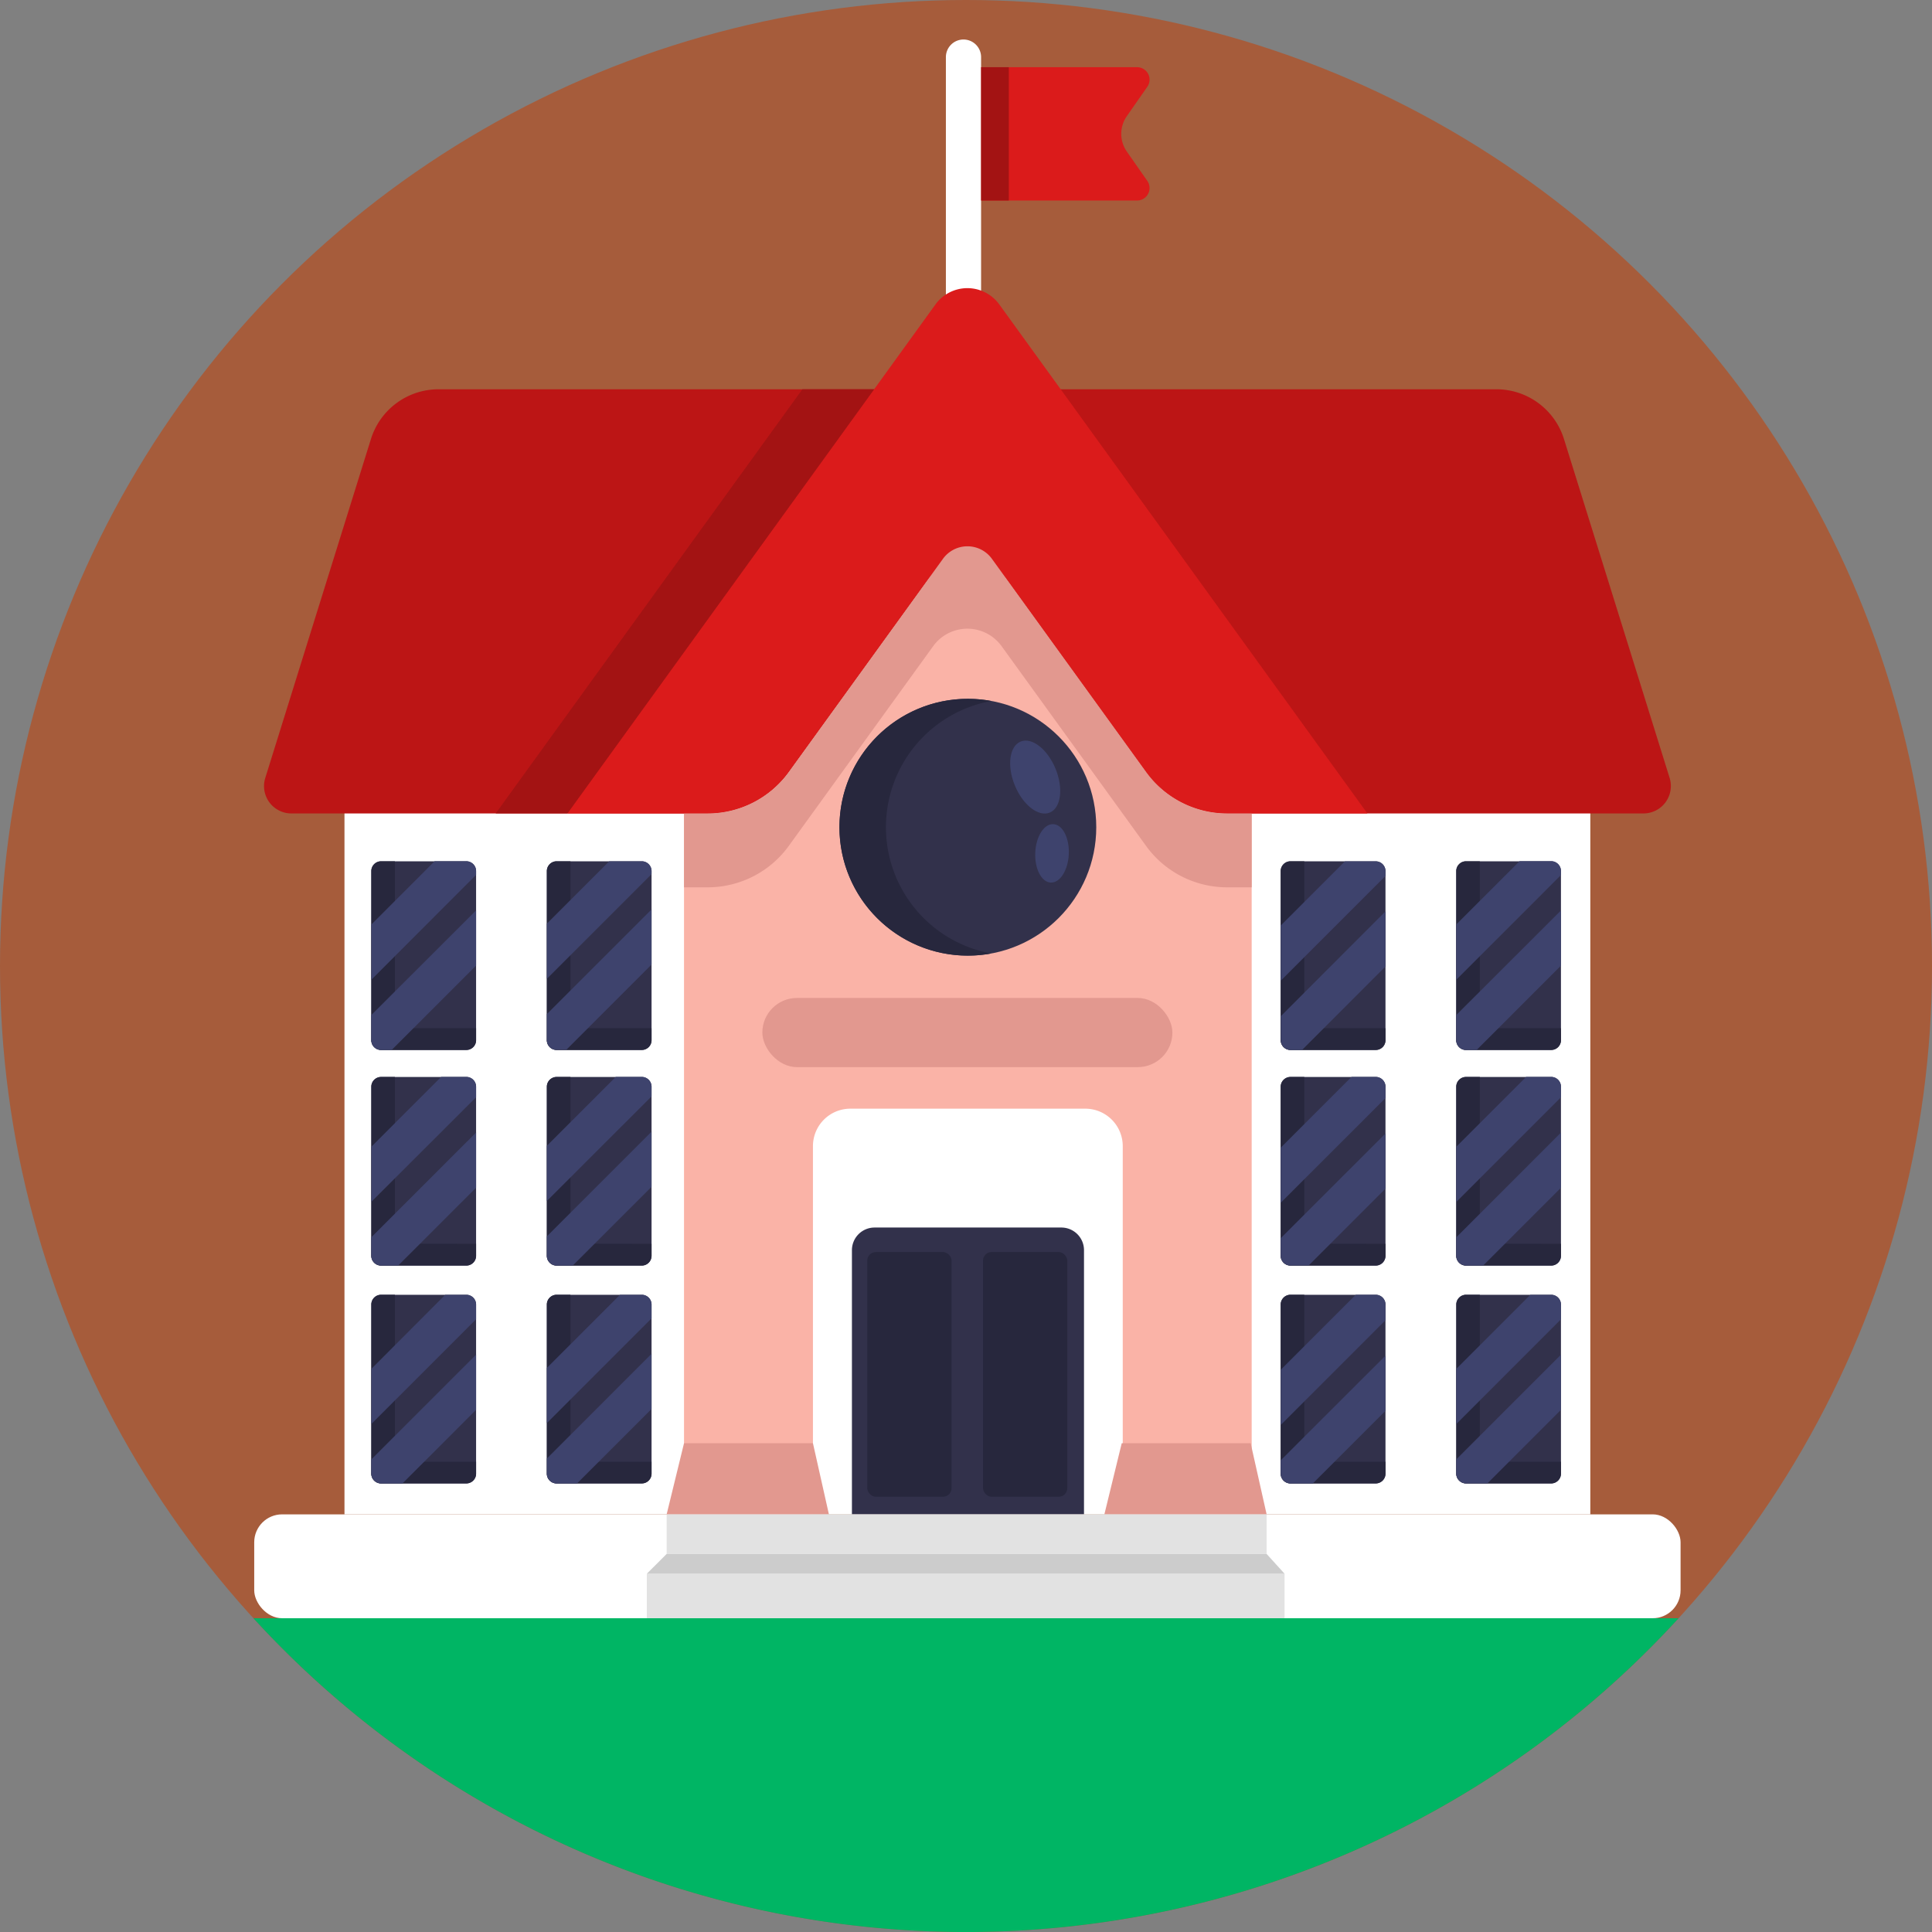 <svg xmlns="http://www.w3.org/2000/svg" viewBox="0 0 512 512"><rect x="0" y="0" width="512" height="512" fill="#808080" stroke="none"/><defs><style>.cls-1{fill:#a65c3b;}.cls-2{fill:#fff;}.cls-3{fill:#fab3a7;}.cls-4{fill:#db1b1b;}.cls-5{fill:#bc1515;}.cls-6{fill:#e2988f;}.cls-7{fill:#a31313;}.cls-8{fill:#32314b;}.cls-9{fill:#27273d;}.cls-10{fill:#e2e2e2;}.cls-11{fill:#ccc;}.cls-12{fill:#3e436d;}.cls-13{fill:#00b564;}</style></defs><g id="BULINE"><circle class="cls-1" cx="256" cy="256" r="256"/></g><g id="Icons"><path class="cls-2" d="M154,119.81H358.76a62.69,62.69,0,0,1,62.69,62.69V401.32a0,0,0,0,1,0,0H91.29a0,0,0,0,1,0,0V182.5A62.69,62.69,0,0,1,154,119.81Z"/><path class="cls-3" d="M181.27,135.81V401.32h34.17V303.74a9.92,9.92,0,0,1,9.93-9.93h62.24a9.93,9.93,0,0,1,9.93,9.93v97.58h34.17V135.81Z"/><path class="cls-4" d="M298.62,40.17l5.43,7.77a3.31,3.31,0,0,1-2.71,5.2H260V17.81h41.34A3.3,3.3,0,0,1,304.05,23l-5.43,7.78A8.2,8.2,0,0,0,298.62,40.17Z"/><path class="cls-2" d="M255.34,10.47h0A4.67,4.67,0,0,1,260,15.14V89.47a0,0,0,0,1,0,0h-9.33a0,0,0,0,1,0,0V15.14a4.67,4.67,0,0,1,4.67-4.67Z"/><path class="cls-5" d="M435.51,215.57H325.24a26.62,26.62,0,0,1-21.57-11l-47.3-65.41-47.3,65.41a26.64,26.64,0,0,1-21.58,11H77.23a7.25,7.25,0,0,1-6.93-9.41l28-89.81a18.77,18.77,0,0,1,17.92-13.19H396.56a18.77,18.77,0,0,1,17.91,13.19l28,89.81A7.26,7.26,0,0,1,435.51,215.57Z"/><path class="cls-4" d="M362.37,215.57H325.2a26.52,26.52,0,0,1-21.51-11L267.13,154a13.28,13.28,0,0,0-21.52,0L209,204.58a26.51,26.51,0,0,1-21.5,11H150.37l81.28-112.41L247.9,80.69a10.44,10.44,0,0,1,16.93,0l16.26,22.47Z"/><path class="cls-6" d="M331.71,215.58v19.57H325.2a26.51,26.51,0,0,1-21.5-11l-38.27-52.91a11.19,11.19,0,0,0-18.13,0l-38.25,52.91a26.52,26.52,0,0,1-21.51,11h-6.27V215.58h6.27a26.55,26.55,0,0,0,21.51-11l40.83-56.47a8,8,0,0,1,13,0l40.85,56.47a26.54,26.54,0,0,0,21.5,11Z"/><polygon class="cls-7" points="212.64 103.16 231.64 103.16 150.36 215.57 131.36 215.57 212.64 103.16"/><rect class="cls-2" x="67.37" y="401.32" width="378" height="27.53" rx="7.4"/><path class="cls-8" d="M231.71,325.31h49.56a6,6,0,0,1,6,6v70a0,0,0,0,1,0,0h-61.5a0,0,0,0,1,0,0v-70A6,6,0,0,1,231.71,325.31Z"/><circle class="cls-8" cx="256.49" cy="219.22" r="34.03"/><path class="cls-9" d="M262.72,252.68a34.54,34.54,0,0,1-6.23.57,34,34,0,1,1,0-68.05,34.54,34.54,0,0,1,6.23.57,34,34,0,0,0,0,66.91Z"/><path class="cls-8" d="M126.17,230.85v44.81a2.59,2.59,0,0,1-2.6,2.59H101a2.59,2.59,0,0,1-2.6-2.59V230.85a2.6,2.6,0,0,1,2.6-2.6h22.55A2.6,2.6,0,0,1,126.17,230.85Z"/><path class="cls-9" d="M126.17,272.5v3.16a2.59,2.59,0,0,1-2.6,2.59H101a2.59,2.59,0,0,1-2.6-2.59V230.85a2.6,2.6,0,0,1,2.6-2.6h3.65v41.66a2.59,2.59,0,0,0,2.6,2.59Z"/><path class="cls-8" d="M172.67,230.85v44.81a2.59,2.59,0,0,1-2.6,2.59H147.52a2.59,2.59,0,0,1-2.6-2.59V230.85a2.6,2.6,0,0,1,2.6-2.6h22.55A2.6,2.6,0,0,1,172.67,230.85Z"/><path class="cls-9" d="M172.67,272.5v3.16a2.59,2.59,0,0,1-2.6,2.59H147.52a2.59,2.59,0,0,1-2.6-2.59V230.85a2.6,2.6,0,0,1,2.6-2.6h3.65v41.66a2.59,2.59,0,0,0,2.6,2.59Z"/><path class="cls-8" d="M126.17,288v44.81a2.6,2.6,0,0,1-2.6,2.6H101a2.6,2.6,0,0,1-2.6-2.6V288a2.59,2.59,0,0,1,2.6-2.59h22.55A2.59,2.59,0,0,1,126.17,288Z"/><path class="cls-9" d="M126.17,329.62v3.16a2.59,2.59,0,0,1-2.6,2.59H101a2.59,2.59,0,0,1-2.6-2.59V288a2.6,2.6,0,0,1,2.6-2.6h3.65V327a2.59,2.59,0,0,0,2.6,2.59Z"/><path class="cls-8" d="M172.67,288v44.81a2.6,2.6,0,0,1-2.6,2.6H147.52a2.6,2.6,0,0,1-2.6-2.6V288a2.59,2.59,0,0,1,2.6-2.59h22.55A2.59,2.59,0,0,1,172.67,288Z"/><path class="cls-9" d="M172.67,329.62v3.16a2.59,2.59,0,0,1-2.6,2.59H147.52a2.59,2.59,0,0,1-2.6-2.59V288a2.6,2.6,0,0,1,2.6-2.6h3.65V327a2.59,2.59,0,0,0,2.6,2.59Z"/><path class="cls-8" d="M126.17,345.72v44.81a2.6,2.6,0,0,1-2.6,2.6H101a2.6,2.6,0,0,1-2.6-2.6V345.72a2.59,2.59,0,0,1,2.6-2.59h22.55A2.59,2.59,0,0,1,126.17,345.72Z"/><path class="cls-9" d="M126.17,387.37v3.16a2.59,2.59,0,0,1-2.6,2.59H101a2.59,2.59,0,0,1-2.6-2.59V345.72a2.6,2.6,0,0,1,2.6-2.6h3.65v41.66a2.59,2.59,0,0,0,2.6,2.59Z"/><path class="cls-8" d="M172.67,345.72v44.81a2.6,2.6,0,0,1-2.6,2.6H147.52a2.6,2.6,0,0,1-2.6-2.6V345.72a2.59,2.59,0,0,1,2.6-2.59h22.55A2.59,2.59,0,0,1,172.67,345.72Z"/><path class="cls-9" d="M172.67,387.37v3.16a2.59,2.59,0,0,1-2.6,2.59H147.52a2.59,2.59,0,0,1-2.6-2.59V345.72a2.6,2.6,0,0,1,2.6-2.6h3.65v41.66a2.59,2.59,0,0,0,2.6,2.59Z"/><path class="cls-8" d="M367.17,230.85v44.81a2.59,2.59,0,0,1-2.6,2.59H342a2.59,2.59,0,0,1-2.6-2.59V230.85a2.6,2.6,0,0,1,2.6-2.6h22.55A2.6,2.6,0,0,1,367.17,230.85Z"/><path class="cls-9" d="M367.17,272.5v3.16a2.59,2.59,0,0,1-2.6,2.59H342a2.59,2.59,0,0,1-2.6-2.59V230.85a2.6,2.6,0,0,1,2.6-2.6h3.65v41.66a2.59,2.59,0,0,0,2.6,2.59Z"/><path class="cls-8" d="M413.67,230.85v44.81a2.59,2.59,0,0,1-2.6,2.59H388.52a2.59,2.59,0,0,1-2.6-2.59V230.85a2.6,2.6,0,0,1,2.6-2.6h22.55A2.6,2.6,0,0,1,413.67,230.85Z"/><path class="cls-9" d="M413.67,272.5v3.16a2.59,2.59,0,0,1-2.6,2.59H388.52a2.59,2.59,0,0,1-2.6-2.59V230.85a2.6,2.6,0,0,1,2.6-2.6h3.65v41.66a2.59,2.59,0,0,0,2.6,2.59Z"/><path class="cls-8" d="M367.17,288v44.81a2.6,2.6,0,0,1-2.6,2.6H342a2.61,2.61,0,0,1-2.6-2.6V288a2.59,2.59,0,0,1,2.6-2.59h22.55A2.59,2.59,0,0,1,367.17,288Z"/><path class="cls-9" d="M367.17,329.62v3.16a2.59,2.59,0,0,1-2.6,2.59H342a2.59,2.59,0,0,1-2.6-2.59V288a2.6,2.6,0,0,1,2.6-2.6h3.65V327a2.59,2.59,0,0,0,2.6,2.59Z"/><path class="cls-8" d="M413.67,288v44.81a2.6,2.6,0,0,1-2.6,2.6H388.52a2.6,2.6,0,0,1-2.6-2.6V288a2.59,2.59,0,0,1,2.6-2.59h22.55A2.59,2.59,0,0,1,413.67,288Z"/><path class="cls-9" d="M413.67,329.62v3.16a2.59,2.59,0,0,1-2.6,2.59H388.52a2.59,2.59,0,0,1-2.6-2.59V288a2.6,2.6,0,0,1,2.6-2.6h3.65V327a2.59,2.59,0,0,0,2.6,2.59Z"/><path class="cls-8" d="M367.17,345.72v44.81a2.6,2.6,0,0,1-2.6,2.6H342a2.6,2.6,0,0,1-2.6-2.6V345.72a2.59,2.59,0,0,1,2.6-2.59h22.55A2.59,2.59,0,0,1,367.17,345.72Z"/><path class="cls-9" d="M367.17,387.37v3.16a2.59,2.59,0,0,1-2.6,2.59H342a2.59,2.59,0,0,1-2.6-2.59V345.72a2.6,2.6,0,0,1,2.6-2.6h3.65v41.66a2.59,2.59,0,0,0,2.6,2.59Z"/><path class="cls-8" d="M413.67,345.72v44.81a2.57,2.57,0,0,1-.76,1.83,2.76,2.76,0,0,1-.83.56,2.44,2.44,0,0,1-1,.21H388.52a2.44,2.44,0,0,1-1-.21,2.48,2.48,0,0,1-.83-.56,2.57,2.57,0,0,1-.76-1.83V345.72a2.59,2.59,0,0,1,.76-1.83,2.39,2.39,0,0,1,.83-.56,2.6,2.6,0,0,1,1-.2h22.55A2.59,2.59,0,0,1,413.67,345.72Z"/><path class="cls-9" d="M413.67,387.37v3.16a2.57,2.57,0,0,1-.76,1.83,2.76,2.76,0,0,1-.83.56,2.6,2.6,0,0,1-1,.2H388.52a2.6,2.6,0,0,1-1-.2,2.48,2.48,0,0,1-.83-.56,2.57,2.57,0,0,1-.76-1.83V345.72a2.59,2.59,0,0,1,.76-1.83,2.39,2.39,0,0,1,.83-.56,2.44,2.44,0,0,1,1-.21h3.65v41.66a2.59,2.59,0,0,0,2.6,2.59Z"/><rect class="cls-7" x="260" y="17.81" width="7.34" height="35.33"/><polygon class="cls-6" points="219.67 401.32 176.67 401.32 181.27 382.47 215.44 382.47 219.67 401.32"/><polygon class="cls-6" points="335.67 401.32 292.67 401.32 297.27 382.47 331.44 382.47 335.67 401.32"/><rect class="cls-6" x="202.03" y="264.47" width="108.67" height="18.33" rx="9.17"/><rect class="cls-10" x="176.67" y="401.32" width="159" height="10.49"/><rect class="cls-10" x="171.42" y="417.05" width="169" height="11.8"/><polygon class="cls-11" points="340.42 417.05 171.42 417.05 176.67 411.81 335.67 411.81 340.42 417.05"/><ellipse class="cls-12" cx="274.34" cy="205.91" rx="5.83" ry="10.17" transform="translate(-57.65 119.64) rotate(-22.32)"/><ellipse class="cls-12" cx="278.79" cy="226.15" rx="7.75" ry="4.45" transform="translate(40.75 494.85) rotate(-87.51)"/><path class="cls-12" d="M126.17,230.85v1L98.42,259.63V245l16.76-16.77h8.39A2.6,2.6,0,0,1,126.17,230.85Z"/><path class="cls-12" d="M126.17,241.26v14.62L103.8,278.25H101a2.59,2.59,0,0,1-2.6-2.59V269Z"/><path class="cls-12" d="M172.67,230.85v.8L144.92,259.4V244.78l16.53-16.53h8.62A2.6,2.6,0,0,1,172.67,230.85Z"/><path class="cls-12" d="M172.67,241v14.62l-22.6,22.6h-2.55a2.59,2.59,0,0,1-2.6-2.59v-6.88Z"/><path class="cls-12" d="M126.17,288v2.78L98.42,318.49v-14.6l18.5-18.51h6.65A2.59,2.59,0,0,1,126.17,288Z"/><path class="cls-12" d="M126.17,300.13v14.62l-20.64,20.63H101a2.6,2.6,0,0,1-2.6-2.6v-4.89Z"/><path class="cls-12" d="M172.67,288v2.55l-27.75,27.74V303.65l18.27-18.27h6.88A2.59,2.59,0,0,1,172.67,288Z"/><path class="cls-12" d="M172.67,299.9v14.62L151.8,335.38h-4.28a2.6,2.6,0,0,1-2.6-2.6v-5.13Z"/><path class="cls-12" d="M126.17,345.72v3.89L98.42,377.36v-14.6L118,343.13h5.53A2.59,2.59,0,0,1,126.17,345.72Z"/><path class="cls-12" d="M126.17,359v14.62l-19.52,19.51H101a2.6,2.6,0,0,1-2.6-2.6v-3.77Z"/><path class="cls-12" d="M172.67,345.72v3.66l-27.75,27.75V362.52l19.39-19.39h5.76A2.59,2.59,0,0,1,172.67,345.72Z"/><path class="cls-12" d="M172.67,358.77v14.62l-19.75,19.74h-5.4a2.6,2.6,0,0,1-2.6-2.6v-4Z"/><path class="cls-12" d="M367.17,230.85v1.29l-27.75,27.75V245.27l17-17h8.13A2.6,2.6,0,0,1,367.17,230.85Z"/><path class="cls-12" d="M367.17,241.52v14.61l-22.11,22.12h-3a2.59,2.59,0,0,1-2.6-2.59v-6.39Z"/><path class="cls-12" d="M413.67,230.85v1.05l-27.75,27.76V245l16.79-16.79h8.36A2.6,2.6,0,0,1,413.67,230.85Z"/><path class="cls-12" d="M413.67,241.28V255.9l-22.34,22.35h-2.81a2.59,2.59,0,0,1-2.6-2.59V269Z"/><path class="cls-12" d="M367.17,288v3l-21.5,21.49-6.25,6.25V304.14l6.25-6.25,12.51-12.51h6.39A2.59,2.59,0,0,1,367.17,288Z"/><path class="cls-12" d="M367.17,300.39V315L346.8,335.37H342a2.59,2.59,0,0,1-2.6-2.59v-4.64Z"/><path class="cls-12" d="M413.67,288v2.8l-27.75,27.75V303.91l18.53-18.53h6.62A2.59,2.59,0,0,1,413.67,288Z"/><path class="cls-12" d="M413.67,300.15v14.62l-20.61,20.61h-4.54a2.6,2.6,0,0,1-2.6-2.6v-4.87Z"/><path class="cls-12" d="M367.17,345.72v4.15l-27.75,27.75V363l19.88-19.88h5.27A2.59,2.59,0,0,1,367.17,345.72Z"/><path class="cls-12" d="M367.17,359.26v14.61l-19.26,19.26H342a2.6,2.6,0,0,1-2.6-2.6V387Z"/><path class="cls-12" d="M413.67,345.72v3.91l-21.5,21.51-6.25,6.25V362.78l6.25-6.25,13.4-13.4h5.5A2.59,2.59,0,0,1,413.67,345.72Z"/><path class="cls-12" d="M413.67,359v14.62l-13.73,13.73-5.76,5.76h-5.66a2.61,2.61,0,0,1-2.6-2.6v-3.75l6.25-6.25Z"/><rect class="cls-9" x="229.84" y="331.81" width="22.33" height="64.84" rx="2.25"/><rect class="cls-9" x="260.51" y="331.81" width="22.33" height="64.84" rx="2.25"/><path class="cls-13" d="M444.84,428.85a256,256,0,0,1-377.68,0Z"/></g></svg>